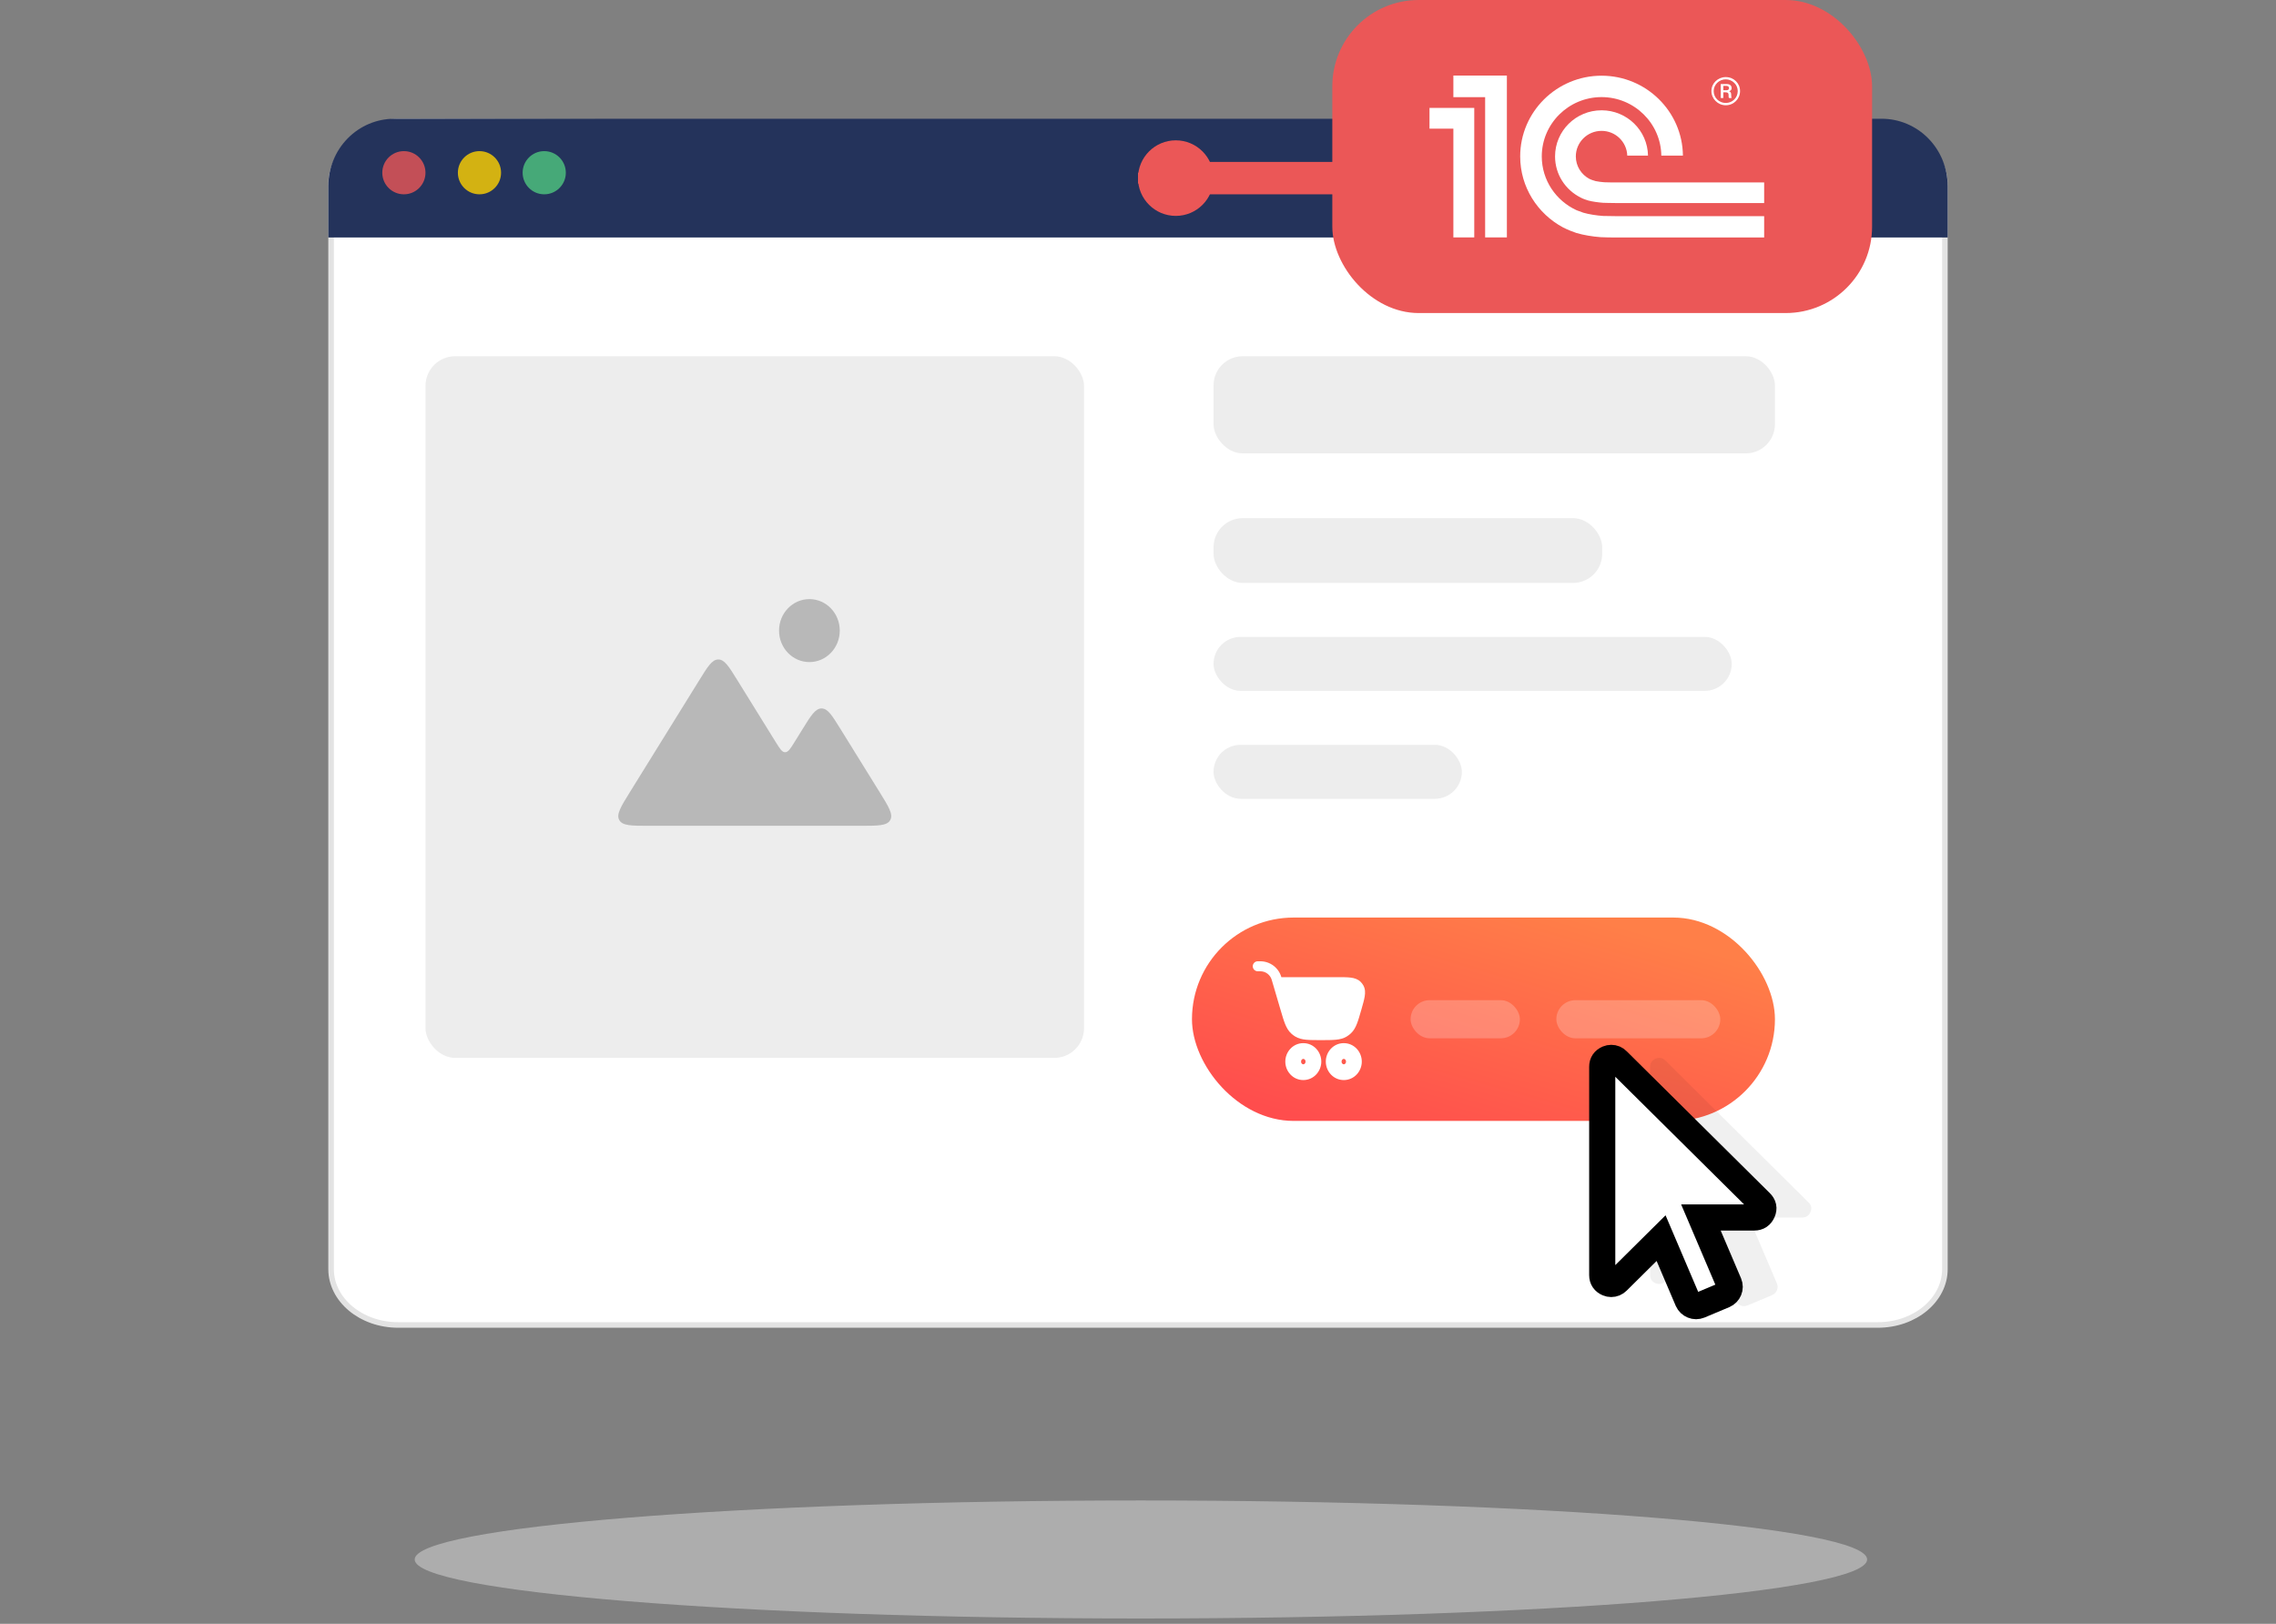 <svg width="370" height="264" viewBox="0 0 370 264" fill="none" xmlns="http://www.w3.org/2000/svg">
<rect x="0" y="0" width="370" height="264" fill="#808080" stroke="none"/>
<g clip-path="url(#clip0_1468_14704)">
<path d="M305.246 20.342L305.247 20.342C311.322 20.339 316.173 24.958 316.173 29.921V206.354C316.173 211.283 311.369 215.414 305.259 215.414H64.737C58.631 215.414 53.826 211.278 53.826 206.354V29.921C53.826 24.932 58.697 19.758 64.737 19.758L305.246 20.342Z" fill="white" stroke="#E3E3E3" stroke-width="0.905"/>
<path d="M316.625 30.239V38.611H53.374V30.239C53.374 27.34 54.503 24.559 56.513 22.508C58.523 20.458 61.25 19.306 64.093 19.306H305.895C307.303 19.305 308.698 19.587 310 20.136C311.301 20.684 312.484 21.489 313.481 22.505C314.477 23.52 315.268 24.726 315.807 26.053C316.347 27.38 316.625 28.803 316.625 30.239V30.239Z" fill="#24335B"/>
<path opacity="0.8" d="M65.659 31.591C67.597 31.591 69.168 30.02 69.168 28.081C69.168 26.143 67.597 24.571 65.659 24.571C63.72 24.571 62.148 26.143 62.148 28.081C62.148 30.02 63.72 31.591 65.659 31.591Z" fill="#EB5757"/>
<path opacity="0.8" d="M77.946 31.591C79.884 31.591 81.456 30.02 81.456 28.081C81.456 26.143 79.884 24.571 77.946 24.571C76.007 24.571 74.436 26.143 74.436 28.081C74.436 30.02 76.007 31.591 77.946 31.591Z" fill="#FFD200"/>
<path opacity="0.8" d="M88.473 31.591C90.411 31.591 91.983 30.02 91.983 28.081C91.983 26.143 90.411 24.571 88.473 24.571C86.534 24.571 84.963 26.143 84.963 28.081C84.963 30.02 86.534 31.591 88.473 31.591Z" fill="#4FC780"/>
<rect x="69.17" y="57.916" width="107.055" height="114.075" rx="4.83" fill="#EDEDED"/>
<rect x="197.283" y="121.096" width="40.365" height="8.775" rx="4.388" fill="#EDEDED"/>
<rect x="197.283" y="103.547" width="84.24" height="8.775" rx="4.388" fill="#EDEDED"/>
<rect x="197.283" y="84.242" width="63.18" height="10.53" rx="4.739" fill="#EDEDED"/>
<rect x="197.283" y="57.916" width="91.26" height="15.795" rx="4.739" fill="#EDEDED"/>
<rect x="193.774" y="149.176" width="94.77" height="33.064" rx="16.532" fill="url(#paint0_linear_1468_14704)"/>
<path fill-rule="evenodd" clip-rule="evenodd" d="M204.47 156.285C204.021 156.285 203.657 156.649 203.657 157.098C203.657 157.547 204.021 157.91 204.47 157.91H204.881C205.74 157.91 206.496 158.476 206.738 159.3L208.177 164.195L208.189 164.235L208.189 164.235C208.46 165.157 208.68 165.907 208.921 166.499C209.171 167.116 209.468 167.63 209.931 168.05C210.12 168.222 210.326 168.375 210.544 168.509C211.077 168.834 211.656 168.974 212.319 169.04C212.957 169.104 213.74 169.104 214.704 169.104H214.745H214.787C215.75 169.104 216.532 169.104 217.168 169.041C217.83 168.975 218.408 168.836 218.94 168.512C219.17 168.372 219.385 168.21 219.583 168.027C220.041 167.605 220.334 167.089 220.579 166.472C220.815 165.879 221.03 165.129 221.294 164.206L221.306 164.166L221.32 164.115C221.563 163.268 221.766 162.56 221.857 161.983C221.951 161.381 221.949 160.781 221.642 160.224C221.521 160.006 221.371 159.807 221.195 159.631C220.744 159.183 220.168 159.015 219.564 158.94C218.984 158.868 218.247 158.868 217.366 158.868L217.313 158.868H208.306L208.298 158.842C207.852 157.326 206.461 156.285 204.881 156.285H204.47ZM211.508 172.596C211.508 172.297 211.726 172.154 211.874 172.154C212.021 172.154 212.239 172.297 212.239 172.596C212.239 172.896 212.021 173.038 211.874 173.038C211.726 173.038 211.508 172.896 211.508 172.596ZM211.874 169.594C210.204 169.594 208.948 170.994 208.948 172.596C208.948 174.199 210.204 175.598 211.874 175.598C213.544 175.598 214.799 174.199 214.799 172.596C214.799 170.994 213.544 169.594 211.874 169.594ZM218.09 172.596C218.09 172.297 218.308 172.154 218.455 172.154C218.603 172.154 218.821 172.297 218.821 172.596C218.821 172.896 218.603 173.038 218.455 173.038C218.308 173.038 218.09 172.896 218.09 172.596ZM218.455 169.594C216.785 169.594 215.53 170.994 215.53 172.596C215.53 174.199 216.785 175.598 218.455 175.598C220.125 175.598 221.381 174.199 221.381 172.596C221.381 170.994 220.125 169.594 218.455 169.594Z" fill="white"/>
<rect opacity="0.22" x="229.313" y="162.61" width="17.769" height="6.199" rx="3.1" fill="white"/>
<rect opacity="0.22" x="253.008" y="162.61" width="26.654" height="6.199" rx="3.1" fill="white"/>
<path opacity="0.06" d="M294.003 195.486C294.472 195.936 294.579 196.455 294.321 197.04C294.063 197.641 293.617 197.941 292.98 197.941H284.299L288.867 208.663C289.019 209.039 289.019 209.407 288.867 209.767C288.716 210.127 288.458 210.39 288.094 210.555L284.072 212.245C283.693 212.395 283.322 212.395 282.959 212.245C282.595 212.095 282.33 211.839 282.163 211.479L277.823 201.297L270.733 208.325C270.445 208.611 270.104 208.753 269.71 208.753C269.528 208.753 269.347 208.716 269.165 208.641C268.559 208.385 268.256 207.942 268.256 207.312V173.434C268.256 172.803 268.559 172.36 269.165 172.105C269.347 172.03 269.528 171.992 269.71 171.992C270.119 171.992 270.46 172.135 270.733 172.42L294.003 195.486Z" fill="black"/>
<path d="M286.215 195.486C286.684 195.936 286.79 196.455 286.533 197.04C286.275 197.641 285.828 197.941 285.192 197.941H276.511L281.079 208.663C281.23 209.039 281.23 209.407 281.079 209.767C280.927 210.127 280.67 210.39 280.306 210.555L276.284 212.245C275.905 212.395 275.534 212.395 275.171 212.245C274.807 212.095 274.542 211.839 274.375 211.479L270.035 201.297L262.945 208.325C262.657 208.611 262.316 208.753 261.922 208.753C261.74 208.753 261.559 208.716 261.377 208.641C260.771 208.385 260.468 207.942 260.468 207.312V173.434C260.468 172.803 260.771 172.36 261.377 172.105C261.559 172.03 261.74 171.992 261.922 171.992C262.331 171.992 262.672 172.135 262.945 172.42L286.215 195.486Z" fill="white" stroke="black" stroke-width="4.249"/>
<path opacity="0.45" d="M185.473 263.134C250.675 263.134 303.532 258.839 303.532 253.541C303.532 248.242 250.675 243.947 185.473 243.947C120.271 243.947 67.414 248.242 67.414 253.541C67.414 258.839 120.271 263.134 185.473 263.134Z" fill="#E6E6E6"/>
<path fill-rule="evenodd" clip-rule="evenodd" d="M131.582 107.641C134.308 107.641 136.518 105.35 136.518 102.523C136.518 99.696 134.308 97.404 131.582 97.404C128.856 97.404 126.646 99.696 126.646 102.523C126.646 105.35 128.856 107.641 131.582 107.641ZM102.43 128.734L113.699 110.555C115.078 108.331 115.768 107.219 116.775 107.219C117.782 107.219 118.471 108.331 119.85 110.555L126.096 120.631C126.786 121.743 127.13 122.299 127.634 122.299C128.137 122.299 128.482 121.743 129.172 120.631L130.481 118.518C131.86 116.293 132.55 115.181 133.557 115.181C134.564 115.181 135.254 116.293 136.633 118.518L142.965 128.734C144.481 131.178 145.238 132.4 144.721 133.33C144.204 134.259 142.766 134.259 139.89 134.259H134.544H116.775H105.506C102.63 134.259 101.192 134.259 100.675 133.33C100.157 132.4 100.915 131.178 102.43 128.734Z" fill="#B8B8B8"/>
<rect x="185" y="28.081" width="33.345" height="1.755" fill="#EB5757"/>
<rect x="216.588" y="0.001" width="87.75" height="50.895" rx="14.04" fill="#EB5757"/>
<g clip-path="url(#clip1_1468_14704)">
<path d="M260.618 35.11C259.567 35.04 258.355 34.857 257.398 34.582C257.219 34.531 256.478 34.26 256.289 34.175C252.96 32.645 250.64 29.305 250.64 25.43C250.64 20.115 254.999 15.786 260.359 15.786C265.671 15.786 270 20.041 270.074 25.296H273.585C273.511 18.122 267.608 12.307 260.359 12.307C253.066 12.307 247.13 18.193 247.13 25.43C247.13 30.419 249.959 34.758 254.099 36.975C254.847 37.368 255.92 37.772 256.285 37.883C257.465 38.231 258.914 38.463 260.203 38.56C260.641 38.593 262.17 38.61 262.616 38.612H286.793V35.142H262.656C262.335 35.142 260.933 35.13 260.618 35.11ZM262.656 29.662C262.401 29.662 261.066 29.653 260.819 29.633C260.401 29.598 259.795 29.536 259.406 29.447C258.966 29.33 258.554 29.176 258.368 29.075C257.063 28.375 256.175 27.006 256.175 25.43C256.175 23.137 258.046 21.277 260.359 21.277C262.623 21.277 264.463 23.064 264.537 25.296H267.91C267.839 21.218 264.488 17.931 260.359 17.931C256.183 17.931 252.799 21.288 252.799 25.43C252.799 28.351 254.486 30.873 256.944 32.109C257.322 32.329 258.033 32.559 258.236 32.611C258.93 32.792 259.862 32.916 260.618 32.971C260.898 32.994 262.267 33.004 262.556 33.006V33.011H286.792V29.662H262.656ZM244.967 38.599H241.433V15.794H236.268V12.287H244.967V38.599ZM232.388 17.546V20.919H236.268V38.599H239.664V17.546H232.388Z" fill="white"/>
<path d="M280.546 12.532C279.273 12.532 278.217 13.539 278.217 14.803C278.217 16.067 279.273 17.114 280.546 17.114C281.857 17.114 282.873 16.067 282.873 14.803C282.873 13.539 281.857 12.532 280.546 12.532ZM280.546 16.741C279.494 16.741 278.588 15.921 278.588 14.803C278.588 13.741 279.494 12.9 280.546 12.9C281.596 12.9 282.498 13.741 282.498 14.803C282.498 15.921 281.596 16.741 280.546 16.741Z" fill="white"/>
<path d="M281.43 15.425C281.43 15.17 281.392 14.933 281.098 14.839C281.466 14.712 281.503 14.473 281.503 14.328C281.503 13.741 280.966 13.666 280.746 13.666H279.73V15.937H280.154V15.006H280.487C280.966 15.006 281.006 15.225 281.006 15.425C281.006 15.812 281.006 15.885 281.098 15.937H281.522C281.43 15.845 281.466 15.774 281.43 15.425ZM280.653 14.674H280.154V13.959H280.581C280.877 13.959 281.078 14.052 281.078 14.328C281.078 14.473 281.006 14.674 280.653 14.674" fill="white"/>
</g>
<rect x="192.021" y="26.326" width="33.345" height="5.265" fill="#EB5757"/>
<circle cx="191.143" cy="28.958" r="6.143" fill="#EB5757"/>
</g>
<defs>
<linearGradient id="paint0_linear_1468_14704" x1="211.922" y1="181.793" x2="223.797" y2="139.43" gradientUnits="userSpaceOnUse">
<stop stop-color="#FF4D4D"/>
<stop offset="1" stop-color="#FF7F48"/>
</linearGradient>
<clipPath id="clip0_1468_14704">
<rect width="370" height="263.252" fill="white"/>
</clipPath>
<clipPath id="clip1_1468_14704">
<rect width="54.405" height="26.325" fill="white" transform="translate(232.385 12.286)"/>
</clipPath>
</defs>
</svg>

